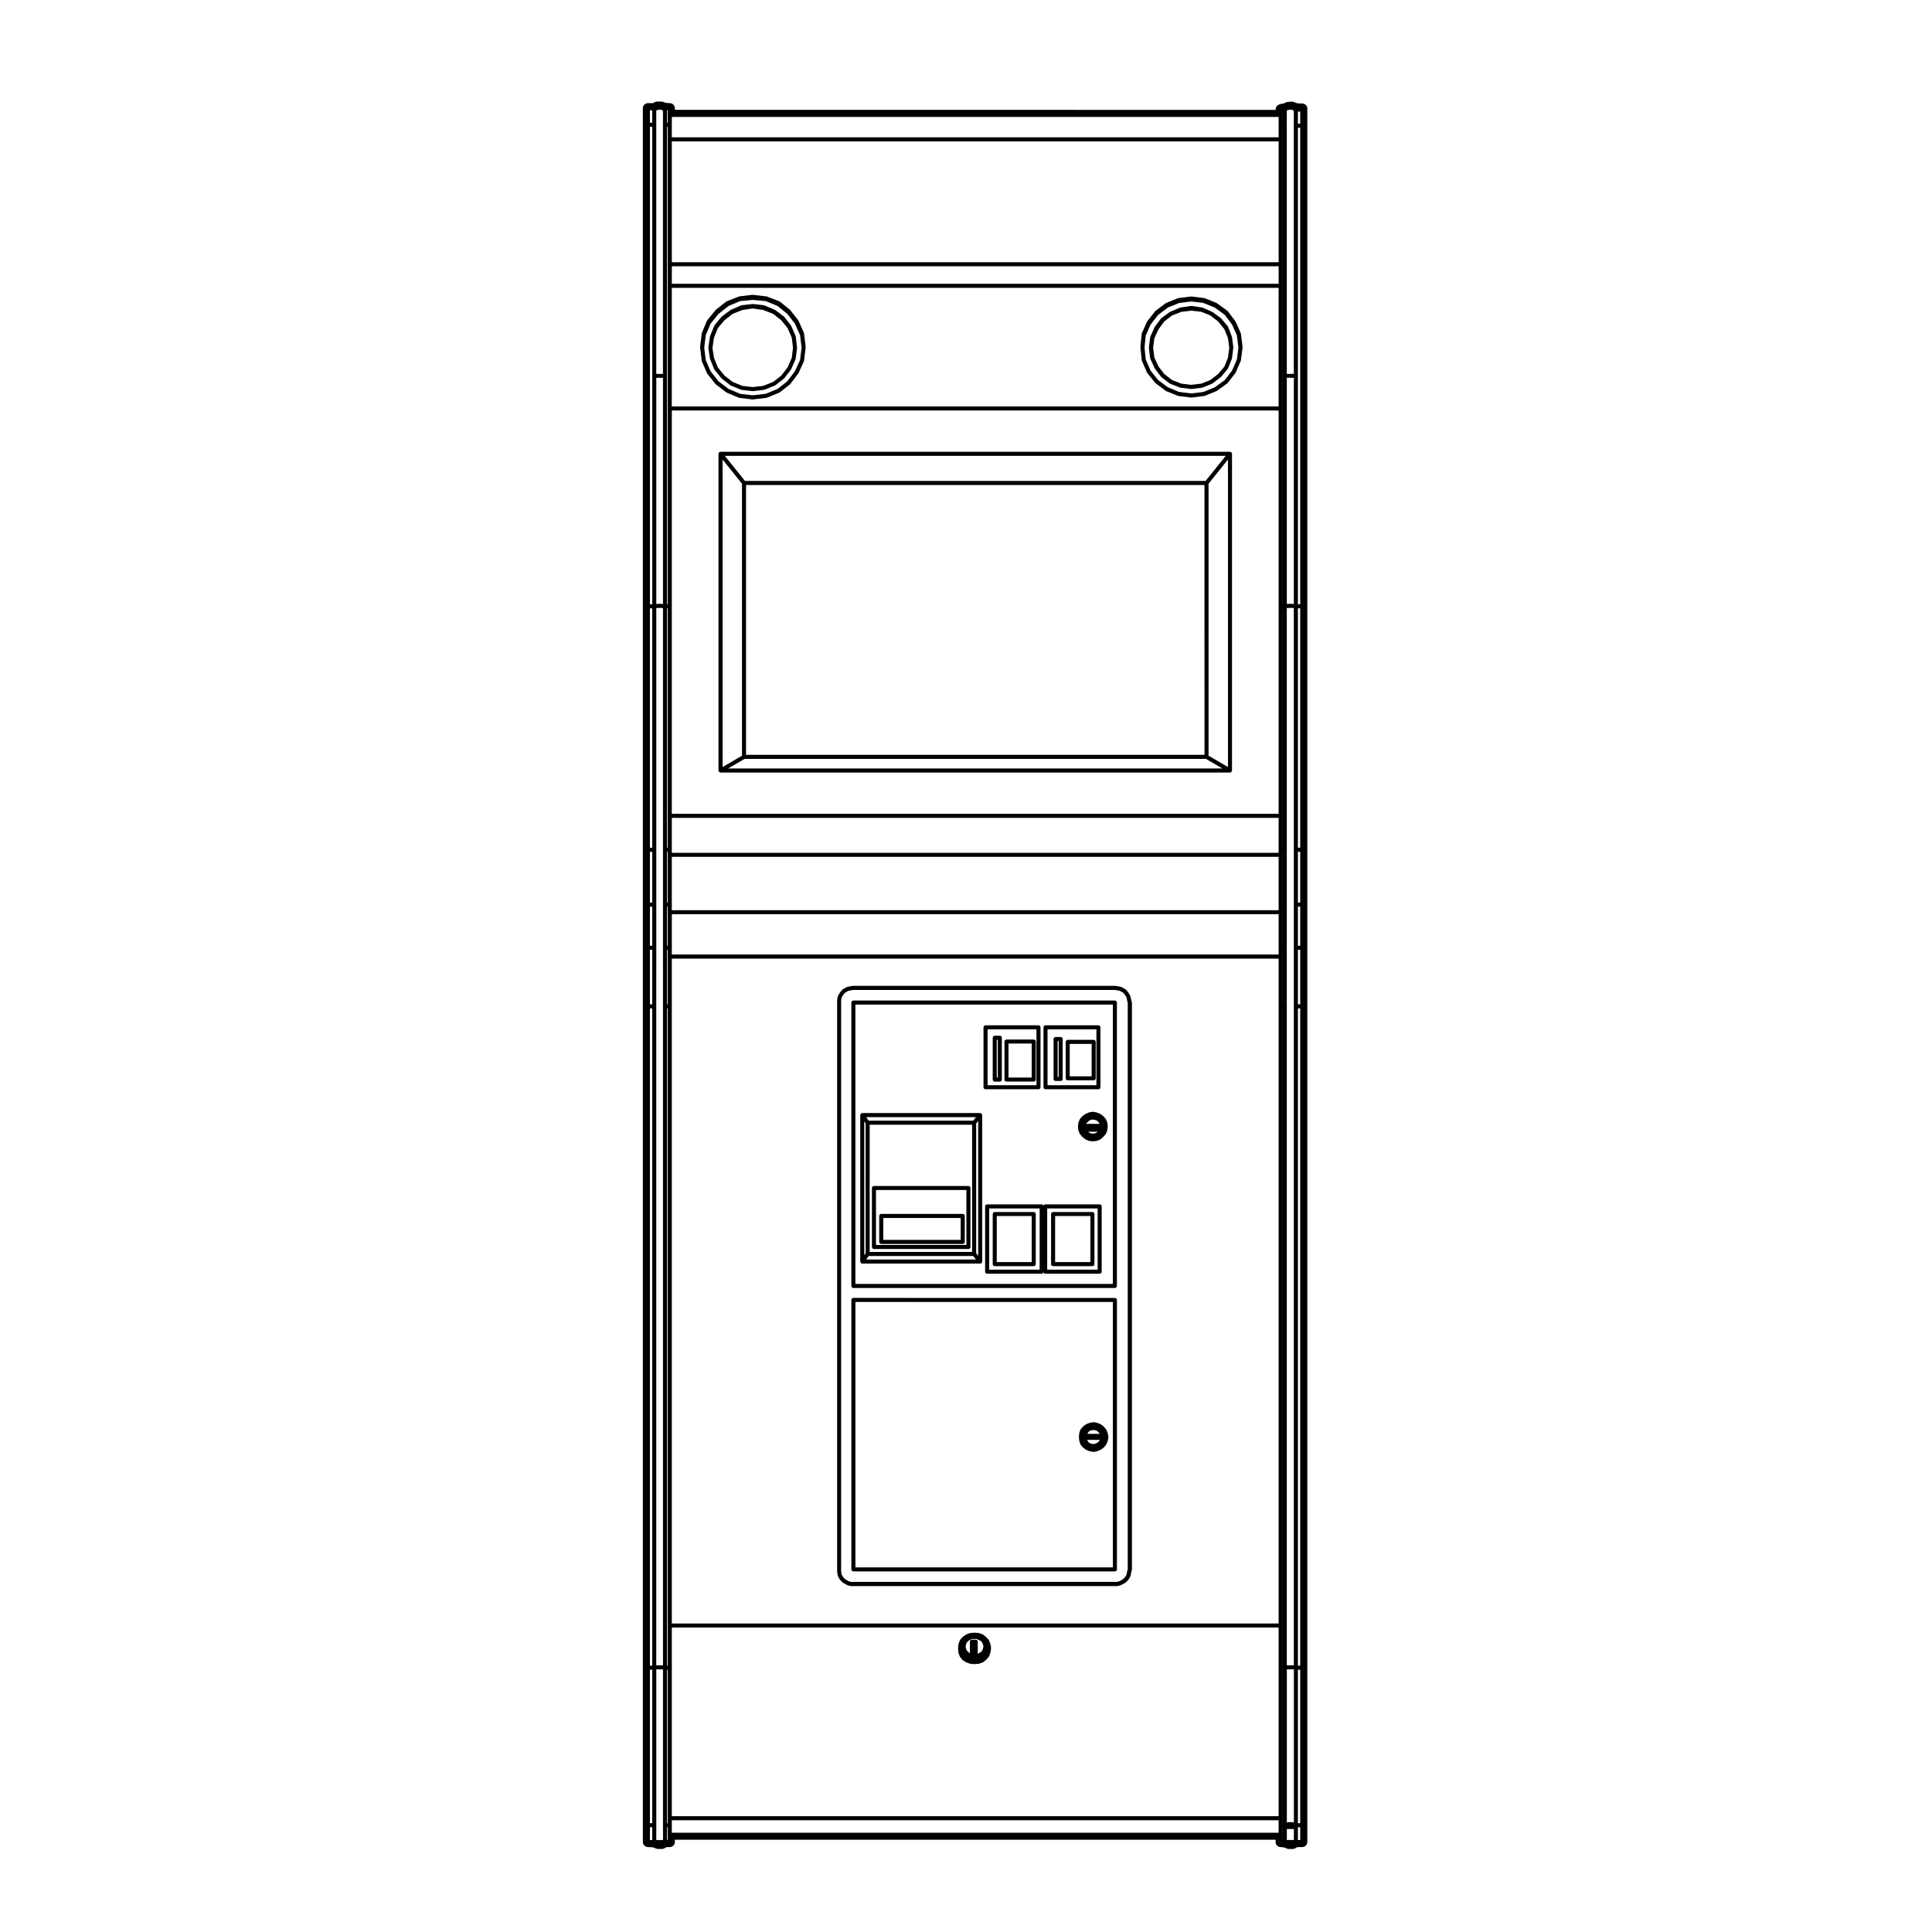 <?xml version="1.0" encoding="UTF-8"?>
<!-- Uploaded to: ICON Repo, www.svgrepo.com, Generator: ICON Repo Mixer Tools -->
<svg fill="#000000" width="800px" height="800px" version="1.1" viewBox="144 144 512 512" xmlns="http://www.w3.org/2000/svg">
 <g>
  <path d="m443.95 409.6c0-0.031-0.031-0.051-0.035-0.082-0.004-0.031 0.016-0.059 0.004-0.09l-0.152-0.453-0.082-0.473s-0.004 0-0.004-0.012l0.004-0.012-0.09-0.422c-0.004-0.031-0.039-0.039-0.051-0.07s0-0.07-0.016-0.102l-0.25-0.422-0.25-0.414c-0.012-0.012-0.023-0.012-0.035-0.031-0.012-0.012 0-0.02-0.012-0.031l-0.332-0.422c-0.012-0.012-0.02-0.012-0.031-0.012-0.004-0.012 0-0.031-0.012-0.039l-0.336-0.332c-0.023-0.02-0.055-0.012-0.082-0.031-0.023-0.02-0.031-0.051-0.055-0.07l-0.504-0.246-0.395-0.238c-0.031-0.02-0.066 0-0.102-0.012-0.031-0.02-0.051-0.059-0.09-0.059l-0.488-0.082-0.418-0.09-0.012 0.012s-0.004-0.012-0.012-0.012l-0.504-0.09c-0.016 0-0.031 0.02-0.047 0.012-0.02 0-0.023-0.02-0.047-0.02h-69.445c-0.02 0-0.023 0.02-0.051 0.02-0.012 0.012-0.023-0.012-0.039-0.012l-0.504 0.09c-0.004 0-0.004 0.012-0.004 0.012-0.004 0-0.004-0.012-0.004-0.012l-0.418 0.09-0.488 0.082c-0.035 0-0.051 0.039-0.086 0.059-0.035 0.012-0.07-0.012-0.105 0.012l-0.395 0.238-0.492 0.246c-0.031 0.02-0.031 0.051-0.059 0.07-0.023 0.02-0.055 0.012-0.082 0.031l-0.336 0.332c-0.012 0.012-0.004 0.031-0.016 0.039-0.004 0-0.016 0-0.023 0.012l-0.336 0.422c-0.004 0.012 0 0.02-0.012 0.031-0.004 0.02-0.023 0.02-0.031 0.031l-0.25 0.414-0.25 0.422c-0.02 0.031 0 0.07-0.012 0.102-0.016 0.031-0.047 0.039-0.051 0.07l-0.086 0.422v0.012c0 0.012-0.004 0.012-0.004 0.012l-0.086 0.504c0 0.02 0.012 0.031 0.012 0.039 0 0.031-0.02 0.039-0.02 0.051v151.39c0 0.02 0.016 0.031 0.02 0.039 0 0.02-0.016 0.031-0.012 0.051l0.172 1.008c0.004 0.039 0.039 0.059 0.055 0.102 0.012 0.031-0.004 0.07 0.012 0.102l0.25 0.422 0.25 0.414c0.012 0.02 0.035 0.012 0.051 0.031 0.016 0.02 0.012 0.059 0.035 0.082l0.332 0.332 0.336 0.332c0.02 0.02 0.055 0.02 0.082 0.031 0.023 0.02 0.023 0.059 0.059 0.07l0.492 0.246 0.395 0.238c0.02 0.02 0.051 0.012 0.074 0.02 0.012 0.012 0.016 0.031 0.031 0.031l0.504 0.168c0.02 0.012 0.035 0.012 0.055 0.02h0.012l0.418 0.09c0.035 0 0.07 0.012 0.105 0.012h70.488c0.039 0 0.074-0.012 0.105-0.012l0.418-0.09h0.016c0.02-0.012 0.035-0.012 0.051-0.02l0.508-0.168c0.016 0 0.016-0.02 0.035-0.031 0.023-0.012 0.051 0 0.07-0.02l0.395-0.238 0.504-0.246c0.023-0.012 0.031-0.051 0.055-0.07 0.023-0.012 0.055-0.012 0.082-0.031l0.336-0.332 0.332-0.332c0.02-0.02 0.02-0.059 0.031-0.082 0.016-0.02 0.039-0.012 0.055-0.031l0.25-0.414 0.25-0.422c0.016-0.031 0.004-0.07 0.016-0.102 0.016-0.039 0.051-0.059 0.051-0.102l0.09-0.504 0.082-0.465 0.152-0.465c0.012-0.031-0.012-0.051-0.004-0.09 0.004-0.031 0.035-0.051 0.035-0.082v-150.38zm-73.879 153.62h-0.453l-0.328-0.059-0.43-0.145-0.363-0.215h-0.016c-0.012 0-0.012-0.02-0.016-0.02l-0.422-0.215-0.566-0.566-0.227-0.363-0.203-0.332-0.066-0.402-0.074-0.453v-151.32l0.07-0.434 0.066-0.324 0.207-0.344 0.238-0.395 0.289-0.363 0.258-0.258 0.422-0.215c0.004 0 0.004-0.012 0.012-0.012 0.012 0 0.016 0 0.023-0.012l0.328-0.195 0.406-0.07h0.012l0.418-0.082 0.441-0.082h69.391l0.441 0.082 0.418 0.082h0.016 0.004l0.402 0.07 0.332 0.195c0.004 0.012 0.016 0.012 0.02 0.012 0.012 0 0.012 0.012 0.016 0.012l0.422 0.215 0.258 0.258 0.293 0.363 0.238 0.395 0.207 0.344 0.066 0.324 0.082 0.484c0.004 0.02 0.02 0.031 0.023 0.039 0.004 0.02-0.012 0.031 0 0.051l0.137 0.414v150.21l-0.137 0.414c-0.012 0.012 0.004 0.031 0 0.039 0 0.02-0.02 0.031-0.023 0.039l-0.086 0.504-0.066 0.402-0.203 0.332-0.215 0.363-0.297 0.289-0.273 0.277-0.422 0.215c-0.012 0-0.012 0.02-0.016 0.02h-0.02l-0.363 0.215-0.43 0.145-0.328 0.059h-0.453l-69.461 0.008z"/>
  <path d="m329.54 236.12c0 0.016 0.016 0.02 0.016 0.035 0 0.012-0.012 0.016-0.004 0.031l0.418 3.445c0 0.031 0.031 0.039 0.039 0.074 0 0.031-0.012 0.051 0 0.074l1.344 3.109c0.012 0.023 0.039 0.039 0.055 0.07 0.012 0.016 0.004 0.035 0.016 0.051l2.188 2.777c0.016 0.016 0.039 0.012 0.055 0.023 0.016 0.02 0.016 0.051 0.039 0.07l2.769 2.102c0.02 0.02 0.051 0.016 0.074 0.023 0.016 0.012 0.02 0.035 0.039 0.047l3.195 1.344c0.035 0.016 0.074 0.016 0.117 0.023 0.012 0 0.016 0.012 0.023 0.012l3.445 0.43h0.066 0.066l3.613-0.43c0.012 0 0.016-0.012 0.023-0.012 0.035-0.012 0.074-0.012 0.117-0.023l3.281-1.344c0.016-0.012 0.023-0.039 0.047-0.047 0.02-0.016 0.051-0.012 0.074-0.031l2.691-2.102c0.023-0.016 0.02-0.051 0.039-0.07 0.012-0.016 0.039-0.012 0.055-0.031l2.102-2.777c0.012-0.016 0-0.023 0.012-0.039 0.016-0.023 0.035-0.035 0.051-0.055l1.426-3.109c0.012-0.031 0-0.055 0-0.086 0.012-0.031 0.039-0.047 0.047-0.082l0.418-3.445c0-0.016-0.004-0.02-0.004-0.031 0-0.016 0.012-0.02 0.012-0.035v-0.25c0-0.016-0.012-0.023-0.012-0.039 0-0.004 0.004-0.016 0.004-0.031l-0.418-3.445c0-0.035-0.035-0.047-0.039-0.074-0.004-0.031 0.004-0.051 0-0.086l-1.426-3.188c-0.012-0.02-0.035-0.031-0.051-0.051s0-0.047-0.02-0.066l-2.102-2.684c-0.016-0.02-0.039-0.02-0.051-0.031-0.016-0.016-0.016-0.047-0.031-0.059l-2.691-2.188c-0.023-0.02-0.055-0.012-0.086-0.023-0.023-0.012-0.035-0.051-0.066-0.059l-3.273-1.258c-0.02-0.012-0.039 0.004-0.066 0.004-0.023-0.012-0.035-0.035-0.066-0.039l-3.613-0.418c-0.02 0-0.039 0.016-0.059 0.016-0.023 0-0.039-0.02-0.066-0.016l-3.445 0.418c-0.023 0.004-0.039 0.031-0.066 0.039-0.023 0-0.047-0.016-0.066 0l-3.195 1.254c-0.023 0.016-0.035 0.047-0.051 0.055-0.023 0.016-0.059 0.012-0.086 0.023l-2.769 2.188c-0.016 0.016-0.016 0.039-0.031 0.055-0.016 0.016-0.039 0.012-0.051 0.031l-2.188 2.691c-0.016 0.02-0.004 0.055-0.023 0.074-0.012 0.023-0.039 0.023-0.055 0.055l-1.344 3.195c-0.012 0.023 0.004 0.051 0 0.074-0.004 0.031-0.031 0.039-0.035 0.07l-0.418 3.445c0 0.016 0.012 0.023 0.004 0.031 0 0.016-0.016 0.023-0.016 0.039zm25.113 6.273-2.019 2.664-2.578 2.012-3.141 1.293-3.473 0.398-3.305-0.398-3.062-1.293-2.66-2.012-2.098-2.664-1.289-2.977-0.402-3.293 0.402-3.301 1.289-3.062 2.098-2.574 2.672-2.106 3.047-1.285 3.316-0.316 3.477 0.316 3.133 1.289 2.578 2.098 2.019 2.578 1.371 3.066 0.402 3.293-0.402 3.289z"/>
  <path d="m355.23 236.11c0-0.012-0.016-0.016-0.016-0.023 0-0.012 0.012-0.02 0.004-0.031l-0.004-0.047-0.328-2.816c0-0.023-0.031-0.039-0.035-0.07-0.004-0.023 0.012-0.055-0.004-0.082l-1.176-2.695c-0.012-0.02-0.039-0.02-0.051-0.047-0.012-0.02 0-0.047-0.016-0.066l-1.77-2.273c-0.016-0.016-0.047-0.016-0.066-0.035-0.02-0.02-0.02-0.051-0.039-0.066l-2.266-1.684c-0.016-0.016-0.047-0.004-0.066-0.016-0.02-0.012-0.023-0.035-0.051-0.051l-2.769-1.168c-0.023-0.016-0.051 0.004-0.074 0-0.031-0.012-0.047-0.039-0.074-0.047l-2.938-0.328c-0.023-0.004-0.039 0.016-0.059 0.016-0.023 0-0.035-0.02-0.059-0.016l-2.856 0.328c-0.031 0.004-0.047 0.035-0.07 0.047-0.023 0.004-0.055-0.012-0.082 0.004l-2.691 1.168c-0.02 0.012-0.023 0.035-0.047 0.047-0.016 0.012-0.047 0.004-0.059 0.016l-2.273 1.684c-0.02 0.016-0.016 0.047-0.035 0.059-0.016 0.02-0.047 0.016-0.059 0.035l-1.848 2.266c-0.016 0.02-0.012 0.051-0.02 0.082-0.016 0.02-0.051 0.031-0.055 0.059l-1.094 2.684c-0.012 0.02 0.004 0.047 0 0.066-0.004 0.023-0.035 0.035-0.035 0.059l-0.418 2.852c0 0.016 0.004 0.023 0.004 0.035l-0.004 0.055c0 0.016 0.004 0.023 0.004 0.039 0 0.012-0.012 0.023-0.012 0.039s0.012 0.023 0.016 0.039c0 0.016-0.012 0.023-0.012 0.039l0.418 2.777c0.004 0.02 0.023 0.035 0.035 0.055 0.004 0.023-0.012 0.047 0 0.066l1.094 2.684c0.012 0.039 0.039 0.055 0.066 0.086 0.012 0.016 0 0.039 0.016 0.059l1.848 2.266c0.012 0.02 0.035 0.012 0.055 0.023 0.016 0.016 0.016 0.047 0.031 0.059l2.266 1.762c0.023 0.023 0.055 0.02 0.086 0.031 0.02 0.012 0.023 0.035 0.047 0.047l2.684 1.094c0.039 0.02 0.074 0.02 0.117 0.02 0.004 0.004 0.012 0.02 0.023 0.02l2.856 0.336c0.02 0 0.039 0.004 0.059 0.004 0.02 0 0.039-0.004 0.059-0.004l2.938-0.336c0.012 0 0.012-0.012 0.02-0.016 0.039-0.004 0.074-0.004 0.117-0.02l2.769-1.094c0.02-0.012 0.031-0.039 0.047-0.051 0.031-0.012 0.059-0.004 0.09-0.031l2.266-1.762c0.02-0.02 0.02-0.051 0.039-0.066 0.016-0.02 0.047-0.012 0.055-0.031l1.77-2.273c0.012-0.012 0.004-0.035 0.012-0.051 0.016-0.023 0.039-0.031 0.055-0.059l1.176-2.691c0.012-0.023 0-0.055 0.004-0.082 0.004-0.031 0.035-0.047 0.035-0.07l0.332-2.777c0-0.012-0.004-0.02-0.004-0.035 0-0.012 0.016-0.016 0.016-0.031v-0.086c0.008 0.035 0.004 0.035 0.008 0.027-0.004 0 0 0 0 0zm-2.519 5.281-1.676 2.16-2.156 1.672-2.637 1.039-2.805 0.316-2.727-0.316-2.543-1.039-2.16-1.676-1.762-2.16-1.039-2.562-0.398-2.613 0.402-2.719 1.031-2.555 1.754-2.07 2.172-1.688 2.555-1.031 2.715-0.402 2.801 0.402 2.641 1.031 2.16 1.688 1.672 2.07 1.117 2.559 0.324 2.664-0.324 2.664z"/>
  <path d="m440 559.91v-71.418c0-0.297-0.238-0.527-0.535-0.527l-69.309-0.004c-0.297 0-0.535 0.238-0.535 0.527v71.422c0 0.289 0.242 0.527 0.535 0.527h69.309c0.305 0.008 0.535-0.238 0.535-0.527zm-1.074-70.875v70.336h-68.23v-70.336z"/>
  <path d="m370.15 485.33h69.309c0.301 0 0.535-0.238 0.535-0.539v-75.102c0-0.297-0.238-0.539-0.535-0.539h-69.309c-0.297 0-0.535 0.246-0.535 0.539v75.098c-0.004 0.309 0.238 0.543 0.535 0.543zm0.539-1.07v-74.031h68.23v74.023h-68.23z"/>
  <path d="m446.24 236.18 0.332 3.281c0.004 0.031 0.031 0.051 0.039 0.082 0.012 0.023-0.012 0.055 0 0.074l1.352 3.109c0.012 0.035 0.039 0.055 0.059 0.074 0.012 0.02 0 0.039 0.016 0.055l2.102 2.606c0.016 0.02 0.039 0.012 0.055 0.031 0.02 0.016 0.02 0.051 0.039 0.07l2.691 2.012c0.02 0.016 0.051 0.016 0.082 0.023 0.02 0.016 0.02 0.035 0.039 0.047l3.109 1.258c0.035 0.016 0.082 0.016 0.117 0.023 0.004 0 0.012 0.012 0.02 0.016l3.356 0.414c0.023 0.004 0.051 0.004 0.07 0.004 0.02 0 0.047 0 0.066-0.004l3.359-0.414c0.012-0.004 0.016-0.016 0.02-0.016 0.039-0.012 0.086-0.012 0.117-0.023l3.109-1.258c0.02-0.012 0.023-0.031 0.039-0.039 0.031-0.016 0.051-0.012 0.074-0.023l2.769-2.012c0.031-0.023 0.023-0.059 0.051-0.074 0.016-0.02 0.051-0.016 0.059-0.039l2.016-2.602c0.016-0.02 0.012-0.039 0.02-0.059 0.012-0.02 0.039-0.035 0.051-0.066l1.352-3.109c0.012-0.02-0.004-0.047 0-0.07 0.012-0.031 0.035-0.047 0.039-0.07l0.418-3.273c0.004-0.02-0.012-0.023-0.004-0.035 0-0.016 0.012-0.02 0.012-0.035v-0.25c0-0.016-0.012-0.023-0.012-0.039-0.004-0.012 0.012-0.02 0.004-0.031l-0.418-3.359c-0.004-0.031-0.035-0.047-0.039-0.074-0.012-0.031 0.012-0.051-0.004-0.082l-1.344-3.027c-0.012-0.02-0.035-0.023-0.047-0.039-0.012-0.02-0.004-0.047-0.016-0.066l-2.016-2.684c-0.02-0.023-0.055-0.023-0.082-0.047-0.016-0.02-0.016-0.055-0.039-0.07l-2.769-2.016c-0.02-0.016-0.047-0.004-0.066-0.016-0.02-0.012-0.023-0.039-0.051-0.051l-3.109-1.258c-0.023-0.012-0.051 0.004-0.07 0-0.031-0.012-0.039-0.031-0.07-0.035l-3.359-0.418c-0.023-0.012-0.039 0.016-0.066 0.016-0.023 0-0.039-0.023-0.07-0.016l-3.356 0.418c-0.031 0.004-0.039 0.023-0.066 0.035-0.023 0.004-0.055-0.012-0.074 0l-3.109 1.258c-0.02 0.012-0.031 0.039-0.051 0.051-0.023 0.012-0.051 0.004-0.07 0.02l-2.691 2.016c-0.02 0.016-0.016 0.047-0.039 0.066-0.016 0.016-0.047 0.016-0.059 0.035l-2.102 2.684c-0.016 0.02-0.004 0.047-0.02 0.07-0.012 0.02-0.039 0.02-0.051 0.047l-1.344 3.027c-0.016 0.031 0.004 0.059-0.004 0.09-0.004 0.031-0.035 0.051-0.039 0.082l-0.332 3.359c0 0.012 0.012 0.016 0.012 0.02 0 0.016-0.016 0.02-0.016 0.035v0.254c0 0.012 0.016 0.016 0.016 0.023 0.008 0.004-0.004 0.008-0.004 0.016zm24.258 6.059-1.93 2.492-2.648 1.918-2.992 1.219-3.219 0.398-3.219-0.398-2.984-1.215-2.586-1.934-2.004-2.484-1.285-2.973-0.324-3.168v-0.023l0.324-3.176 1.281-2.883 2.012-2.574 2.586-1.934 2.984-1.211 3.219-0.402 3.219 0.402 2.992 1.215 2.644 1.918 1.941 2.586 1.285 2.891 0.402 3.215-0.402 3.133z"/>
  <path d="m419.21 432.66c0.297 0 0.535-0.238 0.535-0.527v-15.879c0-0.297-0.242-0.539-0.535-0.539h-14.031c-0.297 0-0.539 0.246-0.539 0.539v15.879c0 0.297 0.242 0.527 0.539 0.527zm-13.488-1.07v-14.801h12.949v14.801z"/>
  <path d="m408.96 418.48h-1.34c-0.301 0-0.539 0.238-0.539 0.539v11.09c0 0.297 0.242 0.527 0.539 0.527h1.34c0.301 0 0.539-0.238 0.539-0.527v-11.09c0.004-0.301-0.238-0.539-0.539-0.539zm-0.535 1.086v10.004h-0.273v-10.004z"/>
  <path d="m417.95 419.49h-7.223c-0.301 0-0.535 0.238-0.535 0.527v10.086c0 0.297 0.238 0.527 0.535 0.527h7.231c0.297 0 0.535-0.238 0.535-0.527v-10.086c-0.004-0.293-0.246-0.527-0.543-0.527zm-0.539 1.062v9.012h-6.152l0.004-9.012z"/>
  <path d="m421.07 432.66h14.027c0.297 0 0.535-0.238 0.535-0.527v-15.879c0-0.297-0.242-0.539-0.535-0.539h-14.027c-0.301 0-0.539 0.246-0.539 0.539v15.879c-0.004 0.293 0.238 0.527 0.539 0.527zm0.535-1.07v-14.801h12.953v14.801z"/>
  <path d="m407.62 479.54h10.332c0.297 0 0.535-0.238 0.535-0.527v-13.273c0-0.309-0.242-0.539-0.535-0.539h-10.332c-0.301 0-0.539 0.238-0.539 0.539v13.273c-0.004 0.289 0.238 0.527 0.539 0.527zm0.531-1.074v-12.203h9.262v12.203z"/>
  <path d="m433.84 419.57h-6.891c-0.297 0-0.527 0.246-0.527 0.527v9.664c0 0.309 0.238 0.539 0.527 0.539h6.891c0.297 0 0.535-0.238 0.535-0.539l-0.004-9.66c0-0.281-0.242-0.531-0.531-0.531zm-0.539 1.074v8.59h-5.812v-8.59z"/>
  <path d="m470.84 236.11c0-0.012-0.016-0.02-0.016-0.031 0-0.016 0.012-0.016 0.012-0.031l-0.004-0.039-0.328-2.644c-0.004-0.023-0.031-0.039-0.039-0.059 0-0.023 0.012-0.051 0.004-0.07l-1.008-2.609c-0.012-0.031-0.047-0.035-0.059-0.066-0.02-0.023-0.012-0.059-0.031-0.086l-1.762-2.102c-0.02-0.02-0.047-0.016-0.059-0.031-0.02-0.02-0.02-0.051-0.039-0.066l-2.188-1.586c-0.02-0.02-0.039-0.004-0.059-0.02-0.02-0.012-0.02-0.035-0.047-0.047l-2.523-1.094c-0.02-0.012-0.047 0.012-0.07 0-0.02-0.004-0.031-0.035-0.059-0.035l-2.777-0.418c-0.031-0.012-0.051 0.016-0.082 0.016s-0.051-0.023-0.082-0.016l-2.777 0.418c-0.023 0-0.031 0.023-0.059 0.035-0.02 0.004-0.039-0.016-0.07 0l-2.606 1.094c-0.02 0.012-0.023 0.035-0.047 0.047-0.02 0.016-0.051 0-0.066 0.02l-2.188 1.586c-0.023 0.02-0.023 0.055-0.047 0.074-0.02 0.016-0.051 0.016-0.07 0.039l-1.594 2.102c-0.012 0.016-0.012 0.039-0.016 0.055-0.016 0.023-0.039 0.023-0.051 0.051l-1.176 2.606c-0.012 0.031 0.004 0.055 0 0.086-0.012 0.031-0.039 0.047-0.047 0.074l-0.328 2.644-0.004 0.039c0 0.004 0.004 0.012 0.004 0.016 0 0.016-0.02 0.031-0.02 0.047 0 0.023 0.02 0.035 0.02 0.055 0 0.016-0.012 0.023-0.012 0.039s0.012 0.02 0.012 0.031c0.012 0.016-0.012 0.023-0.004 0.035l0.332 2.684c0.004 0.035 0.035 0.055 0.047 0.086 0.004 0.031-0.012 0.055 0.004 0.082l1.176 2.523c0.012 0.02 0.031 0.031 0.051 0.055 0.004 0.016 0 0.023 0.012 0.039l1.594 2.102c0.016 0.02 0.047 0.016 0.059 0.035 0.02 0.02 0.02 0.051 0.039 0.07l2.188 1.676c0.031 0.02 0.059 0.016 0.09 0.035 0.02 0.012 0.023 0.035 0.051 0.039l2.606 1.012c0.035 0.012 0.074 0.012 0.105 0.02 0.016 0 0.02 0.016 0.023 0.016l2.769 0.332h0.07 0.066l2.777-0.332c0.012 0 0.016-0.016 0.023-0.02 0.035-0.004 0.07-0.004 0.105-0.02l2.519-1.012c0.02-0.004 0.031-0.031 0.051-0.035 0.02-0.02 0.059-0.016 0.082-0.035l2.188-1.676c0.02-0.016 0.02-0.039 0.039-0.059 0.012-0.012 0.035-0.012 0.051-0.023l1.762-2.102c0.02-0.016 0.012-0.039 0.02-0.066 0.02-0.031 0.055-0.047 0.07-0.082l1.004-2.519c0.012-0.023 0-0.051 0-0.07 0.012-0.02 0.035-0.039 0.039-0.07l0.332-2.684c0-0.012-0.012-0.02-0.012-0.035 0-0.012 0.016-0.016 0.016-0.031v-0.086c0.012 0.004 0.004 0.004 0.012-0.004zm-4.023 7.008-2.086 1.605-2.379 0.945-2.641 0.316-2.644-0.316-2.457-0.953-2.07-1.594-1.516-1.996-1.117-2.398-0.316-2.562v-0.031l0.316-2.473 1.125-2.41 1.516-2.07 2.066-1.586 2.457-0.957 2.644-0.316 2.641 0.316 2.379 0.953 2.086 1.602 1.664 2.062 0.953 2.387 0.328 2.508-0.328 2.594-0.945 2.379z"/>
  <path d="m425.09 418.81h-1.344c-0.297 0-0.539 0.246-0.539 0.539v10.59c0 0.297 0.246 0.527 0.539 0.527h1.344c0.297 0 0.535-0.238 0.535-0.527v-10.59c0.004-0.293-0.238-0.539-0.535-0.539zm-0.535 1.082v9.508h-0.266v-9.508z"/>
  <path d="m435.43 463.17h-14.453c-0.227 0-0.383 0.156-0.465 0.352-0.082-0.195-0.238-0.352-0.465-0.352h-14.445c-0.301 0-0.539 0.238-0.539 0.539v17.301c0 0.309 0.242 0.539 0.539 0.539h14.445c0.227 0 0.383-0.156 0.465-0.352 0.082 0.195 0.238 0.352 0.465 0.352h14.453c0.297 0 0.527-0.238 0.527-0.539v-17.301c0.008-0.305-0.227-0.539-0.527-0.539zm-0.539 1.082v16.227h-13.371v-16.227zm-15.371 0v16.227h-13.375v-16.227z"/>
  <path d="m423.08 479.54h10.414c0.301 0 0.539-0.238 0.539-0.527v-13.273c0-0.309-0.242-0.539-0.539-0.539h-10.414c-0.297 0-0.535 0.238-0.535 0.539v13.273c0 0.289 0.238 0.527 0.535 0.527zm0.539-1.074v-12.203h9.34v12.203z"/>
  <path d="m404.21 439.3c-0.031-0.07-0.047-0.125-0.102-0.176-0.012-0.012-0.012-0.02-0.016-0.031-0.051-0.039-0.105-0.02-0.168-0.051-0.059-0.02-0.105-0.07-0.172-0.07h-31.25c-0.059 0-0.105 0.051-0.16 0.07-0.047 0.02-0.105 0-0.145 0.031-0.016 0.012-0.016 0.031-0.023 0.039-0.055 0.051-0.074 0.105-0.105 0.176-0.031 0.059-0.074 0.105-0.082 0.176 0 0.02-0.016 0.031-0.016 0.051v38.809c0 0.02 0.016 0.031 0.016 0.051 0.004 0.07 0.047 0.117 0.082 0.176 0.031 0.07 0.051 0.125 0.105 0.176 0.012 0.012 0.012 0.031 0.023 0.039 0.098 0.07 0.203 0.102 0.309 0.102h31.25c0.121 0 0.238-0.039 0.332-0.117 0.004-0.012 0.004-0.02 0.016-0.031 0.051-0.051 0.07-0.105 0.102-0.176 0.031-0.059 0.074-0.117 0.074-0.188 0-0.012 0.016-0.012 0.016-0.031v-38.809c0-0.02-0.016-0.02-0.016-0.031 0.004-0.078-0.043-0.129-0.07-0.184zm-30.809 36.84-0.352 0.504-0.004-35.434 0.352 0.492zm1.07-34.074h27.148v33.711h-27.148zm28.23-0.348 0.523-0.66v35.719l-0.523-0.66zm-0.797-0.727h-27.688l-0.672-0.938h29.102zm-27.688 35.859h27.688l0.742 0.938h-29.102z"/>
  <path d="m400.64 458.3h-25.031c-0.297 0-0.539 0.238-0.539 0.539v15.617c0 0.309 0.242 0.539 0.539 0.539h25.035c0.297 0 0.539-0.238 0.539-0.539v-15.617c0-0.305-0.242-0.539-0.543-0.539zm-0.535 1.07v14.555h-23.961v-14.555z"/>
  <path d="m377.54 473.66h21.59c0.297 0 0.539-0.246 0.539-0.539v-6.887c0-0.297-0.242-0.539-0.539-0.539h-21.59c-0.297 0-0.539 0.246-0.539 0.539v6.887c0.004 0.293 0.242 0.539 0.539 0.539zm0.539-1.082v-5.805h20.512v5.805z"/>
  <path d="m437.56 442.49-0.082-0.836c-0.004-0.039-0.031-0.051-0.039-0.07-0.012-0.031 0.012-0.059 0-0.082l-0.332-0.848c-0.016-0.031-0.051-0.039-0.07-0.07-0.016-0.031-0.012-0.059-0.031-0.09l-0.586-0.672c-0.016-0.02-0.035-0.012-0.055-0.031-0.012-0.012-0.012-0.031-0.031-0.051l-0.672-0.504c-0.02-0.02-0.051 0-0.074-0.02-0.023-0.012-0.031-0.039-0.055-0.051l-0.836-0.332c-0.02-0.012-0.039 0.012-0.059 0-0.016-0.012-0.02-0.031-0.039-0.031l-0.926-0.168c-0.039-0.012-0.07 0.02-0.102 0.02-0.039 0-0.07-0.031-0.105-0.02l-0.836 0.168c-0.02 0.012-0.035 0.031-0.055 0.039-0.023 0.012-0.047-0.012-0.066 0l-0.75 0.332c-0.016 0.012-0.02 0.02-0.035 0.031s-0.035 0-0.051 0.012l-0.754 0.504c-0.02 0.02-0.02 0.051-0.039 0.07-0.02 0.012-0.051 0.012-0.066 0.031l-0.586 0.672c-0.023 0.031-0.016 0.059-0.031 0.09-0.02 0.031-0.055 0.039-0.07 0.07l-0.332 0.848c-0.012 0.02 0.012 0.051 0 0.082-0.004 0.02-0.031 0.031-0.035 0.07l-0.086 0.836c-0.004 0.02 0.016 0.031 0.016 0.051 0 0.02-0.02 0.039-0.016 0.059l0.086 0.836c0.004 0.031 0.031 0.051 0.035 0.07 0.012 0.031-0.012 0.059 0 0.082l0.332 0.848c0.02 0.031 0.055 0.051 0.074 0.082 0.016 0.02 0.004 0.051 0.023 0.07l0.586 0.672c0.016 0.012 0.035 0.012 0.051 0.02 0.016 0.02 0.012 0.039 0.023 0.051l0.754 0.59c0.02 0.02 0.051 0.012 0.074 0.031 0.016 0.012 0.02 0.031 0.039 0.039l0.75 0.332c0.051 0.02 0.102 0.02 0.137 0.031 0.016 0.012 0.02 0.012 0.031 0.012l0.84 0.09c0.02 0 0.035 0.012 0.055 0.012 0.016 0 0.031-0.012 0.051-0.012l0.926-0.09h0.02c0.047-0.012 0.09-0.012 0.125-0.031l0.836-0.332c0.031-0.012 0.039-0.051 0.059-0.059 0.035-0.02 0.07-0.012 0.102-0.039l0.676-0.59c0.012-0.012 0.004-0.02 0.02-0.031 0.004-0.012 0.02-0.012 0.031-0.02l0.586-0.672c0.02-0.02 0.012-0.051 0.031-0.07 0.02-0.031 0.051-0.051 0.07-0.082l0.332-0.848c0.012-0.02-0.012-0.051 0-0.082 0.012-0.02 0.035-0.039 0.039-0.07l0.082-0.836c0.004-0.02-0.012-0.039-0.012-0.059 0.008-0.023 0.027-0.031 0.023-0.055zm-3.453-1.703 0.484 0.137 0.383 0.324 0.336 0.402 0.105 0.207c-0.023 0-0.047-0.02-0.07-0.02h-3.359c-0.07 0-0.109 0.039-0.172 0.07l0.105-0.227 0.441-0.441 0.324-0.312 0.453-0.137 0.453-0.125zm-0.965 3.582-0.453-0.195-0.324-0.258h2.594l-0.379 0.246-0.469 0.207-0.523 0.059z"/>
  <path d="m429.93 524.92 0.086 0.848c0 0.02 0.02 0.031 0.023 0.051 0.004 0.02-0.004 0.031-0.004 0.051l0.258 0.836c0.012 0.059 0.051 0.082 0.082 0.125 0.02 0.02 0.012 0.059 0.031 0.082l0.59 0.672c0.012 0.02 0.035 0.012 0.051 0.02 0.016 0.02 0.012 0.039 0.031 0.059l0.672 0.504c0.023 0.02 0.059 0.012 0.09 0.031 0.016 0.012 0.02 0.039 0.039 0.039l0.836 0.332c0.031 0.012 0.055 0.012 0.082 0.02 0.012 0 0.016 0.012 0.023 0.012l0.926 0.168c0.035 0.012 0.066 0.012 0.102 0.012 0.039 0 0.074 0 0.109-0.012l0.754-0.168c0.012 0 0.012-0.012 0.02-0.012 0.02-0.012 0.047-0.012 0.066-0.02l0.84-0.332c0.02 0 0.02-0.031 0.039-0.039 0.031-0.02 0.059-0.012 0.086-0.031l0.676-0.504c0.02-0.02 0.016-0.039 0.031-0.059 0.012-0.012 0.039 0 0.051-0.02l0.59-0.672c0.012-0.02 0.004-0.051 0.02-0.07 0.023-0.031 0.059-0.051 0.074-0.09l0.332-0.836c0.004-0.02-0.004-0.039 0-0.051 0.004-0.02 0.023-0.031 0.031-0.051l0.168-0.836c0.004-0.039-0.02-0.07-0.02-0.105 0-0.031 0.023-0.059 0.02-0.09l-0.168-0.926c-0.004-0.031-0.023-0.031-0.031-0.059-0.004-0.012 0.012-0.031 0-0.051l-0.332-0.848c-0.016-0.031-0.051-0.031-0.066-0.059-0.02-0.031-0.012-0.07-0.031-0.09l-0.59-0.68c-0.012-0.012-0.039 0-0.051-0.02-0.016-0.012-0.016-0.039-0.031-0.051l-0.676-0.516c-0.023-0.012-0.051 0-0.074-0.012-0.02-0.012-0.031-0.039-0.051-0.059l-0.84-0.332c-0.016-0.012-0.031 0.012-0.047 0-0.02 0-0.023-0.02-0.039-0.02l-0.754-0.168c-0.051-0.012-0.078 0.02-0.117 0.02-0.039 0-0.066-0.031-0.105-0.02l-0.926 0.168c-0.02 0.012-0.023 0.031-0.047 0.031-0.02 0.012-0.039-0.012-0.059 0l-0.836 0.332c-0.023 0.02-0.031 0.051-0.051 0.059-0.031 0.012-0.055 0-0.082 0.012l-0.672 0.516c-0.016 0.012-0.016 0.039-0.031 0.051-0.016 0.02-0.039 0.012-0.051 0.02l-0.59 0.68c-0.031 0.031-0.02 0.07-0.039 0.105-0.02 0.035-0.059 0.051-0.07 0.09l-0.258 0.848c0 0.012 0.012 0.031 0.004 0.051-0.004 0.02-0.023 0.031-0.023 0.051l-0.086 0.926c-0.004 0.02 0.016 0.031 0.016 0.051 0 0.016-0.004 0.023 0 0.035zm3.879-1.941 0.402 0.059 0.449 0.125 0.383 0.324 0.336 0.402 0.047 0.102h-3.273l0.051-0.125 0.277-0.402 0.297-0.297 0.406-0.117zm-0.598 3.633-0.441-0.188-0.309-0.246-0.262-0.383-0.09-0.215h3.344l-0.074 0.188-0.316 0.371-0.402 0.277-0.48 0.207-0.371 0.059z"/>
  <path d="m334.49 348.46c0.012 0.02 0.039 0.012 0.051 0.031 0.102 0.133 0.23 0.238 0.414 0.238h135c0.18 0 0.316-0.105 0.418-0.238 0.012-0.02 0.039-0.012 0.051-0.031 0.023-0.047 0.004-0.098 0.02-0.133 0.012-0.055 0.051-0.086 0.051-0.133v-83.934c0-0.012-0.004-0.02-0.012-0.035 0-0.066-0.047-0.105-0.07-0.168-0.035-0.07-0.051-0.141-0.105-0.191-0.012 0-0.004-0.02-0.016-0.023-0.047-0.047-0.105-0.035-0.16-0.047-0.059-0.031-0.105-0.074-0.172-0.074h-135.01c-0.066 0-0.105 0.047-0.168 0.07-0.055 0.016-0.121 0.004-0.172 0.051-0.012 0.004-0.004 0.023-0.016 0.023-0.055 0.051-0.07 0.121-0.105 0.191-0.023 0.059-0.07 0.105-0.07 0.168 0 0.016-0.016 0.023-0.016 0.035v83.93c0 0.051 0.039 0.082 0.055 0.133 0.016 0.039 0.004 0.09 0.027 0.137zm1.004-82.672 5.141 6.398v72.086l-5.141 2.992zm133.93 81.473-5.144-2.992v-72.086l5.144-6.398zm-6.215-3.227h-121.5v-71.504h121.49zm-121.89 1.086h122.28l4.367 2.535-131.02-0.004zm122.17-73.664h-122.06l-5.352-6.656h132.76z"/>
  <path d="m406.62 580.61c0-0.02 0.016-0.039 0.012-0.059l-0.168-0.836c-0.004-0.02-0.02-0.02-0.023-0.039-0.004-0.012 0.012-0.02 0-0.039l-0.332-0.926c-0.012-0.039-0.059-0.051-0.074-0.082-0.023-0.039-0.02-0.09-0.055-0.117l-0.672-0.672c-0.004-0.012-0.012 0-0.02-0.012-0.004 0 0-0.012-0.004-0.02l-0.676-0.578c-0.023-0.031-0.066-0.02-0.098-0.039-0.031-0.012-0.039-0.051-0.074-0.07l-0.926-0.332c-0.023-0.012-0.051 0.012-0.074 0-0.023 0-0.039-0.02-0.066-0.031l-1.094-0.082c-0.02-0.012-0.023 0.012-0.047 0.012-0.016 0-0.023-0.02-0.047-0.012l-1.008 0.082c-0.023 0.012-0.039 0.031-0.066 0.031-0.023 0.012-0.051-0.012-0.074 0l-0.926 0.332c-0.023 0.012-0.031 0.039-0.051 0.051-0.023 0.012-0.051 0-0.07 0.02l-0.84 0.59c-0.016 0.012-0.016 0.039-0.035 0.051-0.016 0.02-0.047 0.012-0.059 0.039l-0.59 0.672c-0.02 0.031-0.016 0.07-0.031 0.102-0.02 0.031-0.055 0.039-0.07 0.07l-0.332 0.926c-0.012 0.031 0.004 0.051 0 0.07-0.004 0.031-0.031 0.039-0.035 0.059l-0.086 0.848c0 0.012 0.004 0.012 0.004 0.02 0 0.02-0.004 0.02-0.004 0.031v0.336c0 0.012 0.004 0.02 0.004 0.031s-0.004 0.012-0.004 0.02l0.086 0.926c0 0.039 0.031 0.051 0.035 0.082 0.004 0.02-0.012 0.051 0 0.082l0.332 0.836c0.012 0.031 0.047 0.039 0.059 0.07 0.012 0.02 0 0.039 0.016 0.059l0.586 0.754c0.02 0.02 0.059 0.02 0.082 0.039 0.031 0.031 0.035 0.07 0.066 0.09l0.84 0.516c0.016 0.012 0.047 0.012 0.066 0.012 0.012 0.012 0.016 0.02 0.023 0.031l0.926 0.332c0.035 0.02 0.082 0.02 0.121 0.031h0.016l1.008 0.09h0.047 0.039l1.094-0.09h0.016c0.047-0.012 0.086-0.012 0.125-0.031l0.926-0.332c0.02-0.012 0.023-0.031 0.051-0.039 0.023-0.02 0.059-0.02 0.086-0.039l0.676-0.504c0.016-0.02 0.016-0.031 0.031-0.051 0.016-0.012 0.035-0.012 0.051-0.02l0.672-0.754c0.016-0.02 0.012-0.051 0.023-0.07 0.02-0.031 0.059-0.051 0.07-0.09l0.336-0.836c0.012-0.02-0.004-0.039 0-0.059 0.004-0.02 0.023-0.031 0.031-0.051l0.168-0.926c0.004-0.012-0.012-0.031-0.012-0.039 0.004-0.031 0.02-0.039 0.02-0.059v-0.336c0.02-0.043 0.004-0.051 0-0.07zm-3.816-2.269 0.625 0.277 0.555 0.277 0.312 0.434 0.207 0.484 0.125 0.516-0.125 0.516-0.211 0.559-0.301 0.363-0.543 0.344-0.434 0.133c0.039-0.082 0.102-0.145 0.102-0.238v-2.941c0-0.297-0.242-0.539-0.539-0.539h-1.008c-0.297 0-0.535 0.246-0.535 0.539v2.941c0 0.051 0.039 0.09 0.055 0.137l-0.098-0.031-0.402-0.332-0.406-0.414-0.195-0.516-0.066-0.402v-0.102l0.074-0.551 0.188-0.441 0.398-0.465 0.418-0.277 0.598-0.266h0.645z"/>
  <path d="m482.05 632.15c0 0.734 0.598 1.34 1.344 1.352 0.348 0 0.883 0.059 1.066 0.137l0.586 0.258c0.172 0.07 0.348 0.105 0.527 0.105h1.008c0.246 0 0.484-0.07 0.695-0.195l0.523-0.309h1.305c0.746 0 1.352-0.609 1.352-1.352v-459.37c0-0.742-0.598-1.344-1.352-1.344-0.648 0-1.426-0.066-1.633-0.137l-0.605-0.262c-0.172-0.074-0.348-0.105-0.527-0.105-0.035 0-0.074 0.004-0.109 0.012l-1.008 0.082c-0.152 0.012-0.301 0.055-0.441 0.117l-0.68 0.312c-1.773 0.102-2.039 1.023-2.039 1.582v0.086l-159.21-0.008v-0.422c0-0.742-0.605-1.352-1.344-1.352-0.465 0-1.062-0.066-1.234-0.137l-0.609-0.211c-0.137-0.043-0.277-0.066-0.426-0.066h-1.094c-0.227 0-0.453 0.059-0.656 0.168l-0.449 0.25h-1.336c-0.746 0-1.344 0.598-1.344 1.352l0.004 4.363v455.09c0 0.734 0.598 1.352 1.344 1.352 0.574 0 1.27 0.051 1.5 0.105 0.02 0.012 0.047 0.02 0.066 0.031l0.594 0.258c0.168 0.07 0.344 0.105 0.527 0.105h1.008c0.227 0 0.449-0.059 0.645-0.168l0.625-0.332h0.832c0.742 0 1.344-0.609 1.344-1.352v-0.59h159.2zm-165.2-454.55v126.54h-0.605v-126.54zm171.11 449.57v-40.676h0.605v40.676zm-170.04-453.86 0.051-0.016c0.02-0.004 0.023-0.02 0.039-0.031 0.031-0.016 0.059-0.016 0.086-0.031l0.141-0.098c0.02 0 0.047 0.016 0.066 0.016 0.086 0 0.168-0.016 0.242-0.059l0.168-0.09h0.012c0.059 0.016 0.105 0.066 0.168 0.066h0.172c0.012 0 0.016-0.012 0.02-0.012 0.074 0.039 0.141 0.098 0.227 0.098h0.09c0.055 0.051 0.086 0.117 0.16 0.141l0.137 0.039-0.004 3.734v66.016c-0.02 0-0.031 0.02-0.051 0.02-0.031-0.004-0.051-0.035-0.086-0.035h-0.25c-0.051 0-0.082 0.047-0.125 0.051-0.039-0.004-0.074-0.051-0.121-0.051h-0.172c-0.082 0-0.141 0.051-0.211 0.086-0.066-0.035-0.125-0.086-0.211-0.086h-0.168c-0.051 0-0.082 0.047-0.125 0.051-0.047-0.004-0.074-0.051-0.125-0.051h-0.133v-69.758zm0 221.85v-90.031h0.551c0.035 0 0.07 0 0.105-0.004l0.238-0.051h0.004c0.082 0.039 0.16 0.055 0.242 0.055h0.637v280.2h-1.781v-174.62zm0.383-151.02h0.168c0.086 0 0.145-0.055 0.211-0.09 0.07 0.035 0.133 0.09 0.211 0.09h0.172c0.051 0 0.082-0.039 0.121-0.055 0.051 0.016 0.082 0.055 0.125 0.055h0.25c0.031 0 0.051-0.035 0.086-0.035 0.02 0 0.031 0.016 0.051 0.02v59.934h-0.512l-0.051-0.031c-0.059-0.031-0.121-0.012-0.188-0.012-0.055-0.012-0.105-0.051-0.16-0.035l-0.363 0.074h-0.5v-59.914h0.133c0.051 0 0.082-0.039 0.125-0.055 0.039 0.016 0.07 0.055 0.121 0.055zm2.469 140.12h0.188v10.352h-0.188zm162.07-163.98v31.434l-160.81-0.004v-31.434zm2.172-46.953 0.137-0.039c0.07-0.023 0.105-0.098 0.156-0.141h0.09c0.055 0 0.109-0.012 0.172-0.023l0.168-0.059h0.414l0.168 0.059c0.059 0.016 0.117 0.023 0.172 0.023h0.09c0.055 0.051 0.09 0.117 0.16 0.141l0.137 0.039-0.004 3.988v65.762c-0.039 0-0.059 0.031-0.098 0.035-0.047-0.004-0.082-0.051-0.125-0.051h-0.168c-0.051 0-0.086 0.047-0.121 0.051-0.051-0.004-0.082-0.051-0.125-0.051h-0.332c-0.102 0-0.176 0.055-0.258 0.105-0.082-0.055-0.152-0.105-0.25-0.105h-0.168c-0.051 0-0.082 0.047-0.125 0.051-0.035-0.004-0.055-0.035-0.09-0.035zm1.863 210.4v201.59h-1.863v-280.2h0.633c0.059 0 0.109-0.004 0.172-0.023l0.105-0.035 0.188 0.047c0.039 0.016 0.09 0.016 0.125 0.016h0.641zm-164.84-22.984h160.81v9.254h-160.81zm0 22.984v-12.652h160.81v14.133h-160.81zm161.89 2.016v-1.48h0.016v10.352h-0.016zm1.312-141.61h0.168c0.102 0 0.172-0.059 0.25-0.105 0.082 0.051 0.156 0.105 0.258 0.105h0.332c0.051 0 0.082-0.039 0.125-0.055 0.039 0.016 0.074 0.055 0.121 0.055h0.168c0.051 0 0.086-0.039 0.125-0.055 0.035 0.016 0.055 0.035 0.098 0.039v59.934h-0.578l-0.273-0.07c-0.055-0.016-0.102 0.02-0.145 0.023-0.055 0-0.102-0.031-0.152-0.012l-0.172 0.055h-0.543v-59.93c0.035-0.004 0.055-0.023 0.09-0.039 0.047 0.016 0.078 0.055 0.129 0.055zm1.551 382.86-0.055-0.031c-0.039-0.02-0.086 0-0.121-0.012-0.047-0.012-0.074-0.051-0.117-0.051h-1.09c-0.047 0-0.074 0.039-0.109 0.051-0.047 0.012-0.09-0.012-0.125 0.012l-0.055 0.031h-0.09v-40.602h1.863v40.602zm-2.848-243.81h-0.016v-13.449h0.016zm-161.9-130.39h160.81l-0.004 51.883v54.996l-160.81-0.004zm0 142.36v-8.871h160.81v10.68h-160.81zm161.89 2.352v-1.809h0.016v14.465h-0.016zm1.094 231.22c0.035-0.012 0.055-0.031 0.09-0.039 0.051 0.012 0.082 0.051 0.125 0.051h0.168c0.102 0 0.172-0.059 0.25-0.105 0.082 0.051 0.156 0.105 0.258 0.105h0.332c0.051 0 0.082-0.039 0.125-0.051 0.039 0.012 0.074 0.051 0.121 0.051h0.168c0.051 0 0.086-0.039 0.125-0.051 0.035 0.012 0.055 0.031 0.098 0.039v2.891c-0.039 0.012-0.059 0.031-0.098 0.039-0.047-0.012-0.082-0.051-0.125-0.051h-0.75c-0.055 0-0.086 0.039-0.125 0.051-0.047-0.012-0.082-0.051-0.125-0.051h-0.418c-0.051 0-0.082 0.039-0.125 0.051-0.035-0.012-0.055-0.031-0.09-0.039zm-1.078-260.07h-0.016v-63.449h0.016zm-1.094-149.45h-160.81v-4.641h160.81zm-161.89 151.34v12.645h-0.188v-13.453h0.188zm-1.262 261.08c-0.02 0-0.031 0.02-0.051 0.031-0.031-0.012-0.051-0.039-0.086-0.039h-0.672c-0.082 0-0.141 0.051-0.211 0.09-0.066-0.039-0.125-0.09-0.211-0.09h-0.168c-0.051 0-0.082 0.039-0.125 0.051-0.047-0.012-0.074-0.051-0.125-0.051h-0.133v-45.211h1.777v41.297zm1.074-235.93h0.188v14.465h-0.188zm1.266 15.008v-12.656h160.81v176.19h-160.81zm161.89 164.06v-163.53h0.016v174.18h-0.016zm0.016-270.62h-0.016v-126.29h0.016zm-1.094-90.648h-160.81v-32.027h160.81zm-161.89 146.71v8.453h-0.188v-63.449h0.188zm-0.188 51.027h0.188v174.18h-0.188zm1.266 174.71v-10.637h160.81v50.004h-160.81zm161.89 39.902v-39.359h0.016v40.676h-0.016zm4.031-40.434v-174.18h0.605v174.18h-0.605zm0-175.25v-14.465h0.605v14.465zm0-15.547v-10.352h0.605v10.352zm0-11.426v-13.453h0.605v13.453zm0-14.531v-63.449h0.605v63.449zm0-64.52v-126.29h0.605v126.29zm0-127.36v-3.211h0.605v3.211zm-4.031-3.211h0.016v3.211h-0.016zm-1.078 3.75v3.074l-160.81-0.004v-5.394h160.81zm-161.89 3.617v123.21h-0.188v-126.54h0.188zm-4.117 124.28v63.449h-0.605v-63.449zm0 64.527v13.453h-0.605v-13.453zm0 14.527v10.352h-0.605v-10.352zm0 11.43v14.465h-0.605v-14.465zm0 15.539v174.18h-0.605v-174.18zm0 175.25v40.676h-0.605v-40.676zm3.93 0h0.188v40.68h-0.188zm1.266 41.207v-1.309h160.81v3.297h-160.81zm161.89 2.519v-1.98h0.016v3.375h-0.016zm4.031-1.977h0.605v3.375h-0.605zm-167-453.78v2.066h-0.188v-3.289h0.188zm-4.117 2.066h-0.605v-3.289h0.605zm-0.605 451.71h0.605v3.375h-0.605zm4.535 0h0.188v3.375h-0.188z"/>
 </g>
</svg>